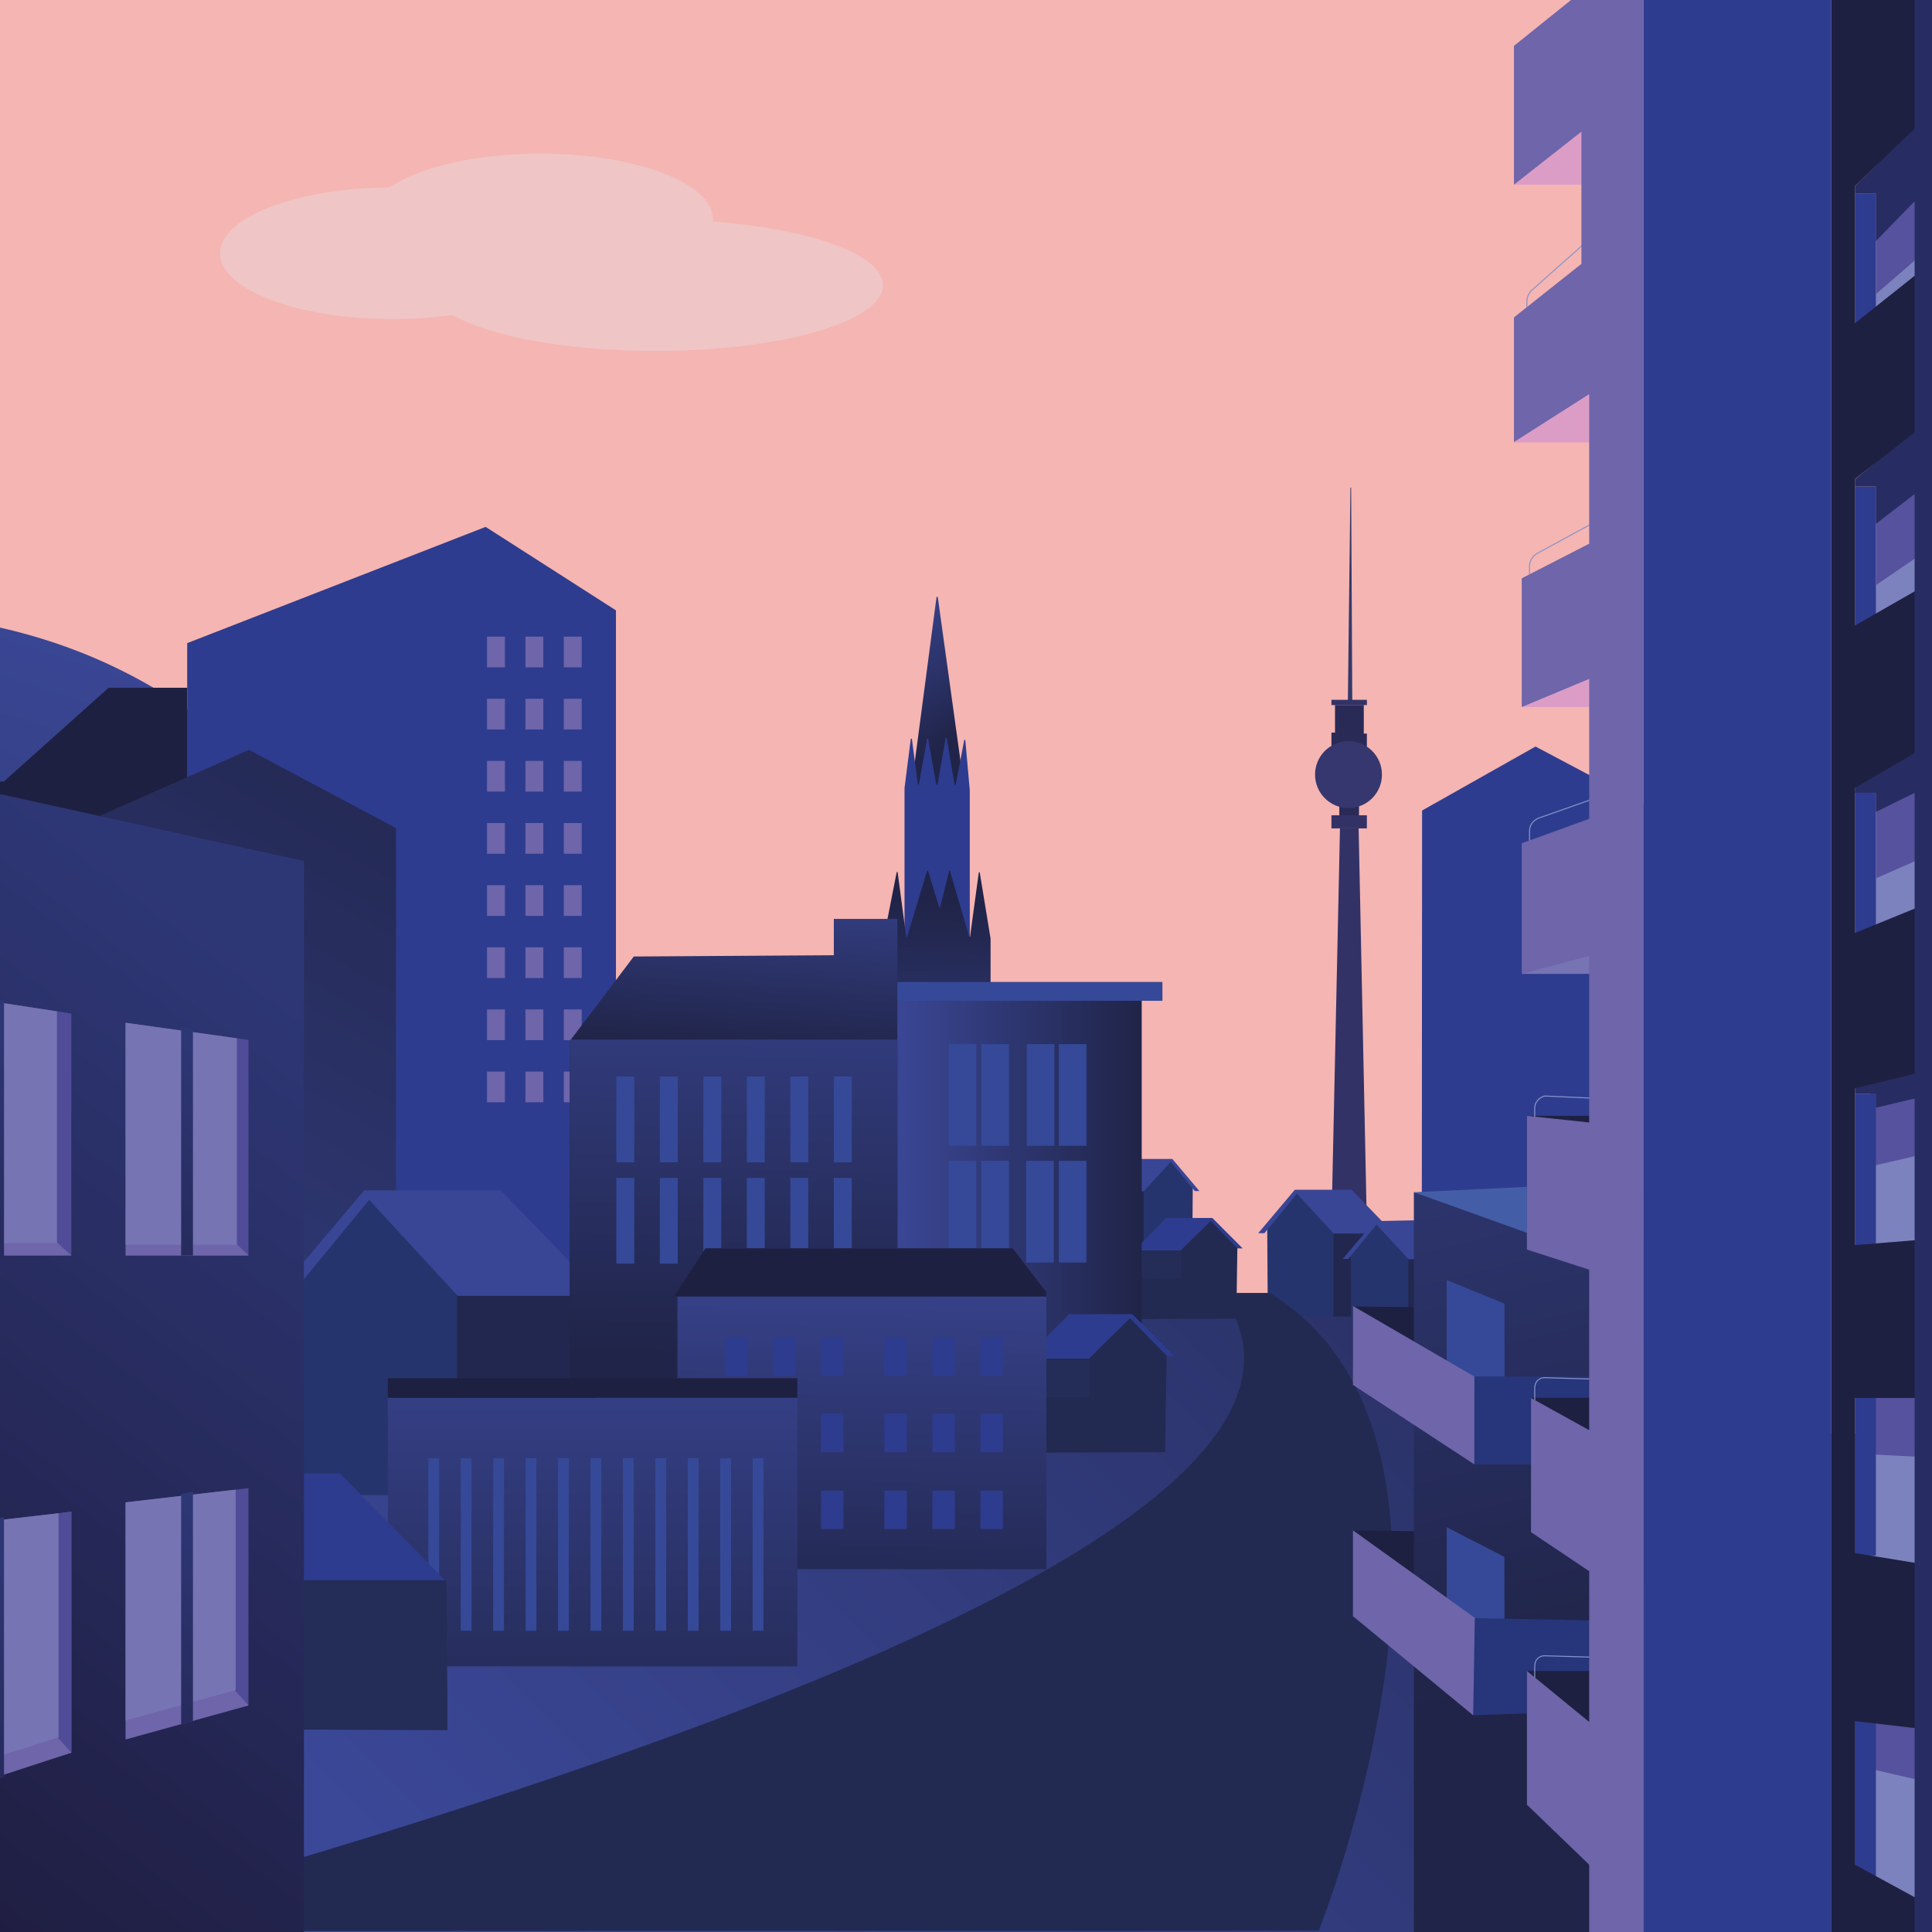 <?xml version="1.0" encoding="utf-8"?>
<!-- Generator: Adobe Illustrator 26.0.2, SVG Export Plug-In . SVG Version: 6.00 Build 0)  -->
<svg version="1.1" id="Background_copy" xmlns="http://www.w3.org/2000/svg" xmlns:xlink="http://www.w3.org/1999/xlink" x="0px"
	 y="0px" viewBox="0 0 1920 1920" style="enable-background:new 0 0 1920 1920;" xml:space="preserve">
<rect x="0" y="0" width="1920" height="1920" fill="#808080" stroke="none"/>
<style type="text/css">
	.st0{clip-path:url(#SVGID_00000152222772993564283960000004935251904091193015_);}
	.st1{fill:#F5B5B2;}
	.st2{fill:url(#SVGID_00000015321789821561779030000012526007182491408546_);}
	.st3{fill:#1E2042;}
	.st4{fill:#2E3C8F;}
	.st5{fill:#6E65AA;}
	.st6{fill:url(#SVGID_00000060015695599396105400000006801821835889691313_);}
	.st7{fill:url(#SVGID_00000162314581240013130610000003499266620481538469_);}
	.st8{fill:url(#SVGID_00000028319870047239275100000015214498947704979891_);}
	.st9{fill:url(#SVGID_00000123423308396644196290000007687190552724800138_);}
	.st10{fill:#363A69;}
	.st11{fill:#333267;}
	.st12{fill:#2A2A57;}
	.st13{fill:#37376F;}
	.st14{fill:#26346D;}
	.st15{fill:#21274E;}
	.st16{fill:#394696;}
	.st17{fill:#222A52;}
	.st18{fill:#242C58;}
	.st19{fill:none;stroke:#262626;stroke-miterlimit:10;}
	.st20{fill:url(#SVGID_00000101083293666743999000000001159593588534495364_);}
	.st21{fill:#354998;}
	.st22{fill:none;stroke:url(#SVGID_00000045601784949702981270000011340405340993930145_);stroke-width:6;stroke-miterlimit:10;}
	.st23{fill:url(#SVGID_00000072253284686654919750000012693947760290848951_);}
	.st24{fill:url(#SVGID_00000109005534846708676240000001752297322981582483_);}
	.st25{fill:url(#SVGID_00000180356321129952981940000014267010652526916233_);}
	.st26{fill:url(#SVGID_00000041992086322786633020000006863080978149168282_);}
	.st27{fill:#FFFFFF;}
	.st28{fill:url(#SVGID_00000067211606829873709390000006794721709777079967_);}
	.st29{fill:#504C98;}
	.st30{fill:#7774B4;}
	.st31{fill:url(#SVGID_00000021120427531587605240000011860865401865740222_);}
	.st32{fill:url(#SVGID_00000130620917050520862040000006625184847894858423_);}
	.st33{fill:url(#SVGID_00000002382791801258133500000015760780627819574186_);}
	.st34{fill:url(#SVGID_00000107559991848679102770000012334738691855840651_);}
	.st35{fill:url(#SVGID_00000069394980342145543600000006065879790123828098_);}
	.st36{fill:#445DA7;}
	.st37{fill:#27357B;}
	.st38{fill:#DB9DC6;}
	.st39{fill:none;stroke:#8693C9;stroke-miterlimit:10;}
	.st40{fill:#56529E;}
	.st41{fill:#7C82BE;}
	.st42{fill:#272D62;}
	.st43{fill:url(#SVGID_00000083051614510737334630000015918010799717273234_);}
	.st44{fill:url(#SVGID_00000135666227109191196870000005754997606306608026_);}
	.st45{fill:url(#SVGID_00000122699914312643286760000005307651376664952704_);}
	.st46{fill:url(#SVGID_00000181073545031480460830000001236251084880244629_);}
	.st47{fill:url(#SVGID_00000043425861762376323540000007052053673001574050_);}
	.st48{fill:url(#SVGID_00000062907862029168732150000015658084786521642415_);}
	.st49{fill:#EFC5C5;}
</style>
<g>
	<defs>
		<rect id="SVGID_1_" y="0" width="1920" height="1920"/>
	</defs>
	<clipPath id="SVGID_00000013188365072664071160000002288408000218907570_">
		<use xlink:href="#SVGID_1_"  style="overflow:visible;"/>
	</clipPath>
	<g style="clip-path:url(#SVGID_00000013188365072664071160000002288408000218907570_);">
		<polygon class="st1" points="2343.58,-7.87 -96.47,-7.54 -1249.49,554.03 -1249.49,1424.57 2343.58,1424.57 		"/>
		
			<linearGradient id="SVGID_00000023989059266063548050000017023179691072211096_" gradientUnits="userSpaceOnUse" x1="531.717" y1="715.061" x2="134.594" y2="1924.082">
			<stop  offset="0" style="stop-color:#3B4898"/>
			<stop  offset="0.999" style="stop-color:#202448"/>
		</linearGradient>
		<path style="fill:url(#SVGID_00000023989059266063548050000017023179691072211096_);" d="M-169.56,606.29v1216.91l1073.86,1.33
			l-0.16-791.42C257.72,1033.12,367.1,606.29-169.56,606.29z"/>
		<polygon class="st3" points="186.02,776.74 186.02,683.49 107.94,683.49 3.73,776.74 -75.65,776.74 -75.65,971.34 -75.65,1680.76 
			184.4,1681.69 		"/>
		<g>
			<polygon class="st4" points="186.02,639.14 482.62,523.61 612.12,606.57 612.12,1031.39 612.12,1482.16 186.02,1482.16 			"/>
			<g>
				
					<rect x="560.28" y="1064.91" transform="matrix(-1 -4.547397e-11 4.547397e-11 -1 1138.367 2160.333)" class="st5" width="17.8" height="30.51"/>
				
					<rect x="522.14" y="1064.91" transform="matrix(-1 -4.496282e-11 4.496282e-11 -1 1062.08 2160.333)" class="st5" width="17.8" height="30.51"/>
				
					<rect x="484" y="1064.91" transform="matrix(-1 -4.496282e-11 4.496282e-11 -1 985.793 2160.333)" class="st5" width="17.8" height="30.51"/>
			</g>
			<g>
				
					<rect x="560.28" y="1003.16" transform="matrix(-1 -4.557611e-11 4.557611e-11 -1 1138.367 2036.836)" class="st5" width="17.8" height="30.51"/>
				
					<rect x="522.14" y="1003.16" transform="matrix(-1 -4.445212e-11 4.445212e-11 -1 1062.08 2036.836)" class="st5" width="17.8" height="30.51"/>
				
					<rect x="484" y="1003.16" transform="matrix(-1 -4.496282e-11 4.496282e-11 -1 985.793 2036.836)" class="st5" width="17.8" height="30.51"/>
			</g>
			<g>
				
					<rect x="560.28" y="941.41" transform="matrix(-1 -4.516755e-11 4.516755e-11 -1 1138.367 1913.34)" class="st5" width="17.8" height="30.51"/>
				
					<rect x="522.14" y="941.41" transform="matrix(-1 -4.465640e-11 4.465640e-11 -1 1062.08 1913.34)" class="st5" width="17.8" height="30.51"/>
				
					<rect x="484" y="941.41" transform="matrix(-1 -4.475854e-11 4.475854e-11 -1 985.793 1913.34)" class="st5" width="17.8" height="30.51"/>
			</g>
			<g>
				
					<rect x="560.28" y="879.66" transform="matrix(-1 -4.501389e-11 4.501389e-11 -1 1138.367 1789.844)" class="st5" width="17.8" height="30.51"/>
				
					<rect x="522.14" y="879.66" transform="matrix(-1 -4.475854e-11 4.475854e-11 -1 1062.08 1789.844)" class="st5" width="17.8" height="30.51"/>
				
					<rect x="484" y="879.66" transform="matrix(-1 -4.521862e-11 4.521862e-11 -1 985.793 1789.844)" class="st5" width="17.8" height="30.51"/>
			</g>
			<g>
				
					<rect x="560.28" y="817.92" transform="matrix(-1 -4.526969e-11 4.526969e-11 -1 1138.367 1666.347)" class="st5" width="17.8" height="30.51"/>
				
					<rect x="522.14" y="817.92" transform="matrix(-1 -4.475854e-11 4.475854e-11 -1 1062.08 1666.347)" class="st5" width="17.8" height="30.51"/>
				
					<rect x="484" y="817.92" transform="matrix(-1 -4.511648e-11 4.511648e-11 -1 985.793 1666.347)" class="st5" width="17.8" height="30.51"/>
			</g>
			<g>
				
					<rect x="560.28" y="756.17" transform="matrix(-1 -4.516755e-11 4.516755e-11 -1 1138.367 1542.851)" class="st5" width="17.8" height="30.51"/>
				
					<rect x="522.14" y="756.17" transform="matrix(-1 -4.465640e-11 4.465640e-11 -1 1062.08 1542.851)" class="st5" width="17.8" height="30.51"/>
				
					<rect x="484" y="756.17" transform="matrix(-1 -4.516755e-11 4.516755e-11 -1 985.793 1542.851)" class="st5" width="17.8" height="30.51"/>
			</g>
			<g>
				
					<rect x="560.28" y="694.42" transform="matrix(-1 -4.516755e-11 4.516755e-11 -1 1138.367 1419.354)" class="st5" width="17.8" height="30.51"/>
				
					<rect x="522.14" y="694.42" transform="matrix(-1 -4.475854e-11 4.475854e-11 -1 1062.08 1419.354)" class="st5" width="17.8" height="30.51"/>
				
					<rect x="484" y="694.42" transform="matrix(-1 -4.511648e-11 4.511648e-11 -1 985.793 1419.354)" class="st5" width="17.8" height="30.51"/>
			</g>
			<g>
				
					<rect x="560.28" y="632.67" transform="matrix(-1 -4.516755e-11 4.516755e-11 -1 1138.367 1295.858)" class="st5" width="17.8" height="30.51"/>
				
					<rect x="522.14" y="632.67" transform="matrix(-1 -4.475854e-11 4.475854e-11 -1 1062.08 1295.858)" class="st5" width="17.8" height="30.51"/>
				
					<rect x="484" y="632.67" transform="matrix(-1 -4.511648e-11 4.511648e-11 -1 985.793 1295.858)" class="st5" width="17.8" height="30.51"/>
			</g>
		</g>
		
			<linearGradient id="SVGID_00000024683477816164909180000008879030484370149566_" gradientUnits="userSpaceOnUse" x1="-33.399" y1="1763.763" x2="666.969" y2="571.518">
			<stop  offset="0" style="stop-color:#3B4898"/>
			<stop  offset="0.277" style="stop-color:#323C7E"/>
			<stop  offset="0.899" style="stop-color:#202448"/>
		</linearGradient>
		<polygon style="fill:url(#SVGID_00000024683477816164909180000008879030484370149566_);" points="71.68,1137.33 71.68,822.93 
			247.35,745.2 393.56,822.93 393.56,1137.33 393.56,1798.9 71.68,1797.18 		"/>
		
			<linearGradient id="SVGID_00000001653307549431492190000006105484534828826014_" gradientUnits="userSpaceOnUse" x1="577.988" y1="2065.889" x2="2115.173" y2="525.01">
			<stop  offset="0" style="stop-color:#3B4898"/>
			<stop  offset="0.844" style="stop-color:#202448"/>
		</linearGradient>
		
			<rect x="242.35" y="1306" style="fill:url(#SVGID_00000001653307549431492190000006105484534828826014_);" width="1538.9" height="650.08"/>
		<g>
			
				<linearGradient id="SVGID_00000085954758846825180860000004576916627742551690_" gradientUnits="userSpaceOnUse" x1="859.391" y1="594.05" x2="947.33" y2="736.512">
				<stop  offset="0" style="stop-color:#3B4898"/>
				<stop  offset="0.999" style="stop-color:#202448"/>
			</linearGradient>
			<path style="fill:url(#SVGID_00000085954758846825180860000004576916627742551690_);" d="M905.23,786.48l25.46-192.86
				c0.1-0.75,1.19-0.76,1.3,0l26.27,189.65L905.23,786.48z"/>
			<path class="st4" d="M963.75,932.95V785.33c0-0.02,0-0.03,0-0.05l-4.42-49.54c-0.06-0.66-1-0.7-1.13-0.06l-8.37,43.81
				c-0.14,0.72-1.18,0.71-1.3-0.02l-7.63-45.77c-0.1-0.62-0.99-0.64-1.12-0.02l-8.02,45.62c-0.13,0.76-1.22,0.76-1.35,0l-8.01-44.81
				c-0.09-0.65-1.03-0.65-1.13,0l-8.12,44.96c-0.1,0.55-0.9,0.53-0.97-0.02l-5.94-44.95c-0.11-0.64-1.04-0.62-1.13,0.02l-6.2,48.59
				c0,0.02,0,0.05,0,0.07v150.06"/>
			
				<linearGradient id="SVGID_00000076598922095676611390000018128373227673487270_" gradientUnits="userSpaceOnUse" x1="926.35" y1="1205.313" x2="934.5" y2="893.56">
				<stop  offset="0" style="stop-color:#3B4898"/>
				<stop  offset="0.999" style="stop-color:#202448"/>
			</linearGradient>
			<path style="fill:url(#SVGID_00000076598922095676611390000018128373227673487270_);" d="M984.44,932.95l-10.75-65.74
				c-0.09-0.57-0.91-0.56-0.99,0.01l-8.64,63.39c-0.07,0.54-0.83,0.59-0.98,0.07l-18.9-64.99c-0.14-0.49-0.84-0.48-0.97,0.02
				l-8.91,35.85c-0.12,0.49-0.82,0.51-0.96,0.03l-11.03-36.1c-0.14-0.47-0.81-0.47-0.96,0l-19.82,65.26
				c-0.16,0.52-0.9,0.45-0.98-0.08l-8.48-63.73c-0.07-0.56-0.88-0.59-0.99-0.03l-13.05,66.48v169.67h106.4V932.95z"/>
		</g>
		<g>
			<polygon class="st10" points="1342.04,484.5 1339.48,696.64 1343.89,696.64 1342.74,484.5 			"/>
			<rect x="1323.18" y="695.48" class="st11" width="35.2" height="5.21"/>
			<polyline class="st12" points="1358.38,742.01 1358.38,729.06 1355.32,729.06 1355.32,700.69 1326.71,700.69 1326.71,728.07 
				1323.18,728.07 1323.18,742.22 			"/>
			<polygon class="st11" points="1323.18,1216.81 1331.65,823.24 1350.2,823.24 1358.38,1218.26 			"/>
			<rect x="1331" y="797.17" class="st12" width="19.56" height="19.56"/>
			<path class="st13" d="M1373.37,769.79c0,18.36-14.88,33.24-33.24,33.24s-33.24-14.88-33.24-33.24c0-11.48,5.81-21.59,14.66-27.57
				c5.31-3.58,11.7-5.68,18.59-5.68C1358.49,736.55,1373.37,751.43,1373.37,769.79z"/>
			<rect x="1323.18" y="810.2" class="st11" width="35.2" height="13.04"/>
		</g>
		<g>
			<polygon class="st14" points="1259.92,1308 1259.34,1216.56 1288.49,1184.31 1330.45,1213.06 1382.53,1226.28 1383.04,1308.31 
							"/>
			<polygon class="st15" points="1325.18,1308.3 1383.04,1308.57 1382.53,1225.5 1330.45,1213.06 1325.18,1209.45 			"/>
			<polygon class="st16" points="1250.41,1225.5 1286.79,1182.37 1343.18,1182.37 1385.25,1225.89 1325.4,1225.89 1288.88,1186.25 
				1256.62,1225.5 			"/>
		</g>
		<g>
			<polygon class="st14" points="1342.73,1322.96 1342.23,1243.31 1367.62,1215.21 1404.18,1240.26 1449.54,1251.77 
				1449.98,1323.45 			"/>
			<polygon class="st15" points="1399.58,1323.23 1449.98,1323.45 1449.54,1251.09 1404.18,1240.26 1399.58,1237.11 			"/>
			<polygon class="st16" points="1334.44,1251.09 1366.14,1213.52 1463.84,1211.51 1500.48,1249.43 1399.77,1251.43 1367.96,1216.9 
				1339.86,1251.09 			"/>
		</g>
		<g>
			<polygon class="st14" points="1184.92,1244.7 1185.35,1177.05 1163.78,1153.18 1132.73,1174.46 1094.21,1184.23 1093.83,1245.12 
							"/>
			<polygon class="st15" points="1136.63,1244.92 1093.83,1245.12 1094.21,1183.66 1132.73,1174.46 1136.63,1171.78 			"/>
			<polygon class="st16" points="1191.96,1183.66 1165.04,1151.74 1123.31,1151.74 1092.19,1183.94 1136.47,1183.94 1163.5,1154.62 
				1187.36,1183.66 			"/>
		</g>
		<g>
			<polygon class="st17" points="1228.64,1310.52 1229.74,1235.73 1203.46,1211.87 1169.27,1233.14 1126.85,1242.92 
				1126.43,1310.94 			"/>
			<polygon class="st18" points="1173.57,1270.74 1126.43,1270.94 1126.85,1242.92 1169.27,1233.14 1173.57,1230.47 			"/>
			<polygon class="st4" points="1234.91,1240.62 1204.84,1210.43 1158.9,1210.43 1127.17,1242.63 1173.39,1242.63 1203.15,1213.31 
				1229.74,1240.62 			"/>
		</g>
		<path class="st19" d="M1777.11,1263.12"/>
		<g>
			
				<linearGradient id="SVGID_00000020368953617031770530000014801828973656671921_" gradientUnits="userSpaceOnUse" x1="880.729" y1="1172.334" x2="1134.624" y2="1172.334">
				<stop  offset="0" style="stop-color:#3B4898"/>
				<stop  offset="0.999" style="stop-color:#202448"/>
			</linearGradient>
			
				<rect x="880.73" y="994.57" style="fill:url(#SVGID_00000020368953617031770530000014801828973656671921_);" width="253.89" height="355.52"/>
			<g>
				<rect x="942.73" y="1037.61" class="st21" width="27.47" height="101.04"/>
				<rect x="1052.21" y="1037.61" class="st21" width="27.47" height="101.04"/>
				<rect x="1020.37" y="1037.61" class="st21" width="27.47" height="101.04"/>
				<rect x="975.21" y="1037.61" class="st21" width="27.47" height="101.04"/>
				<rect x="942.73" y="1153.62" class="st21" width="27.47" height="101.04"/>
				<rect x="1052.21" y="1153.62" class="st21" width="27.47" height="101.04"/>
				<rect x="1019.74" y="1153.62" class="st21" width="27.47" height="101.04"/>
				<rect x="975.21" y="1153.62" class="st21" width="27.47" height="101.04"/>
			</g>
			<rect x="880.73" y="975.86" class="st21" width="274.48" height="18.71"/>
		</g>
		<g>
			<polygon class="st17" points="1157.92,1443.14 1159.43,1340.67 1123.42,1307.97 1076.57,1337.12 1018.44,1350.51 
				1017.87,1443.71 			"/>
			<polygon class="st18" points="1082.46,1388.64 1017.87,1388.9 1018.44,1350.51 1076.57,1337.12 1082.46,1333.46 			"/>
			<polygon class="st4" points="1166.52,1347.36 1125.31,1306 1062.36,1306 1018.88,1350.12 1082.22,1350.12 1122.99,1309.94 
				1159.43,1347.36 			"/>
		</g>
		<line class="st19" x1="257.72" y1="1332.88" x2="257.72" y2="1411.47"/>
		<g>
			<polygon class="st14" points="297.18,1485.46 295.79,1265.31 365.96,1187.66 467,1256.89 592.37,1288.7 593.6,1486.82 			"/>
			<polygon class="st15" points="454.31,1486.19 593.6,1486.82 592.37,1286.83 467,1256.89 454.31,1248.19 			"/>
			<polygon class="st16" points="274.27,1286.83 361.88,1182.98 497.65,1182.98 598.92,1287.76 454.83,1287.76 366.9,1192.34 
				289.24,1286.83 			"/>
		</g>
		
			<linearGradient id="SVGID_00000146491869838529202140000005917431913042264995_" gradientUnits="userSpaceOnUse" x1="154.883" y1="688.301" x2="154.883" y2="688.301">
			<stop  offset="9.507276e-04" style="stop-color:#272A5C;stop-opacity:0.4"/>
			<stop  offset="0.999" style="stop-color:#000000"/>
		</linearGradient>
		
			<path style="fill:none;stroke:url(#SVGID_00000146491869838529202140000005917431913042264995_);stroke-width:6;stroke-miterlimit:10;" d="
			M154.88,688.3"/>
		<g>
			
				<linearGradient id="SVGID_00000176023201826968775210000018322249424869588917_" gradientUnits="userSpaceOnUse" x1="758.628" y1="828.707" x2="741.396" y2="1046.457">
				<stop  offset="0" style="stop-color:#3B4898"/>
				<stop  offset="0.999" style="stop-color:#202448"/>
			</linearGradient>
			<polygon style="fill:url(#SVGID_00000176023201826968775210000018322249424869588917_);" points="629.86,950.57 566.29,1034.49 
				566.29,1370.75 891.79,1370.75 891.79,913.21 828.64,913.21 828.64,949.3 			"/>
			
				<linearGradient id="SVGID_00000058554872719579287510000017178456504569701799_" gradientUnits="userSpaceOnUse" x1="733.456" y1="849.133" x2="727.19" y2="1350.428">
				<stop  offset="0" style="stop-color:#3B4898"/>
				<stop  offset="0.999" style="stop-color:#202448"/>
			</linearGradient>
			<polygon style="fill:url(#SVGID_00000058554872719579287510000017178456504569701799_);" points="567.32,1033.12 566.29,1034.49 
				566.29,1370.75 891.79,1370.75 891.79,1033.12 			"/>
			<g>
				
					<rect x="828.66" y="1069.87" transform="matrix(-1 -8.318159e-11 8.318159e-11 -1 1675.126 2224.994)" class="st21" width="17.8" height="85.25"/>
				
					<rect x="785.43" y="1069.87" transform="matrix(-1 -8.307945e-11 8.307945e-11 -1 1588.667 2224.994)" class="st21" width="17.8" height="85.25"/>
				
					<rect x="742.2" y="1069.87" transform="matrix(-1 -8.369229e-11 8.369229e-11 -1 1502.208 2224.994)" class="st21" width="17.8" height="85.25"/>
				
					<rect x="698.97" y="1069.87" transform="matrix(-1 -8.318159e-11 8.318159e-11 -1 1415.749 2224.994)" class="st21" width="17.8" height="85.25"/>
				
					<rect x="655.74" y="1069.87" transform="matrix(-1 -8.369229e-11 8.369229e-11 -1 1329.29 2224.994)" class="st21" width="17.8" height="85.25"/>
				
					<rect x="612.52" y="1069.87" transform="matrix(-1 -8.369229e-11 8.369229e-11 -1 1242.831 2224.994)" class="st21" width="17.8" height="85.25"/>
			</g>
			<g>
				
					<rect x="828.66" y="1170.57" transform="matrix(-1 -8.307945e-11 8.307945e-11 -1 1675.126 2426.389)" class="st21" width="17.8" height="85.25"/>
				
					<rect x="785.43" y="1170.57" transform="matrix(-1 -8.420344e-11 8.420344e-11 -1 1588.667 2426.389)" class="st21" width="17.8" height="85.25"/>
				
					<rect x="742.2" y="1170.57" transform="matrix(-1 -8.256830e-11 8.256830e-11 -1 1502.208 2426.389)" class="st21" width="17.8" height="85.25"/>
				
					<rect x="698.97" y="1170.57" transform="matrix(-1 -8.369229e-11 8.369229e-11 -1 1415.749 2426.389)" class="st21" width="17.8" height="85.25"/>
				
					<rect x="655.74" y="1170.57" transform="matrix(-1 -8.369229e-11 8.369229e-11 -1 1329.29 2426.389)" class="st21" width="17.8" height="85.25"/>
				
					<rect x="612.52" y="1170.57" transform="matrix(-1 -8.369229e-11 8.369229e-11 -1 1242.831 2426.389)" class="st21" width="17.8" height="85.25"/>
			</g>
		</g>
		<g>
			
				<linearGradient id="SVGID_00000168834070176466440210000014306304081372563584_" gradientUnits="userSpaceOnUse" x1="860.55" y1="1196.768" x2="852.712" y2="1638.306">
				<stop  offset="0" style="stop-color:#3B4898"/>
				<stop  offset="0.999" style="stop-color:#202448"/>
			</linearGradient>
			<polygon style="fill:url(#SVGID_00000168834070176466440210000014306304081372563584_);" points="1039.87,1559.4 
				1039.87,1284.06 1006.47,1240.54 701.08,1240.54 673.2,1286.67 673.2,1559.4 			"/>
			<polygon class="st3" points="1039.87,1288.48 1039.87,1284.06 1006.47,1240.54 701.08,1240.54 670.86,1286.67 670.86,1288.48 			
				"/>
			<g>
				
					<rect x="974.32" y="1328.68" transform="matrix(-1 -4.533586e-11 4.533586e-11 -1 1970.907 2695.536)" class="st4" width="22.27" height="38.17"/>
				
					<rect x="926.6" y="1328.68" transform="matrix(-1 -4.492729e-11 4.492729e-11 -1 1875.472 2695.536)" class="st4" width="22.27" height="38.17"/>
				
					<rect x="878.88" y="1328.68" transform="matrix(-1 -4.492729e-11 4.492729e-11 -1 1780.037 2695.536)" class="st4" width="22.27" height="38.17"/>
				
					<rect x="974.32" y="1405.03" transform="matrix(-1 -4.484558e-11 4.484558e-11 -1 1970.907 2848.231)" class="st4" width="22.27" height="38.17"/>
				
					<rect x="926.6" y="1405.03" transform="matrix(-1 -4.533586e-11 4.533586e-11 -1 1875.472 2848.231)" class="st4" width="22.27" height="38.17"/>
				
					<rect x="878.88" y="1405.03" transform="matrix(-1 -4.484558e-11 4.484558e-11 -1 1780.037 2848.231)" class="st4" width="22.27" height="38.17"/>
				
					<rect x="974.32" y="1481.38" transform="matrix(-1 -4.484558e-11 4.484558e-11 -1 1970.907 3000.927)" class="st4" width="22.27" height="38.17"/>
				
					<rect x="926.6" y="1481.38" transform="matrix(-1 -4.492729e-11 4.492729e-11 -1 1875.472 3000.927)" class="st4" width="22.27" height="38.17"/>
				
					<rect x="878.88" y="1481.38" transform="matrix(-1 -4.533586e-11 4.533586e-11 -1 1780.037 3000.927)" class="st4" width="22.27" height="38.17"/>
			</g>
			<g>
				
					<rect x="815.95" y="1328.68" transform="matrix(-1 -4.533586e-11 4.533586e-11 -1 1654.175 2695.536)" class="st4" width="22.27" height="38.17"/>
				
					<rect x="768.24" y="1328.68" transform="matrix(-1 -4.492729e-11 4.492729e-11 -1 1558.74 2695.536)" class="st4" width="22.27" height="38.17"/>
				
					<rect x="720.52" y="1328.68" transform="matrix(-1 -4.492729e-11 4.492729e-11 -1 1463.305 2695.536)" class="st4" width="22.27" height="38.17"/>
				
					<rect x="815.95" y="1405.03" transform="matrix(-1 -4.484558e-11 4.484558e-11 -1 1654.175 2848.231)" class="st4" width="22.27" height="38.17"/>
				
					<rect x="768.24" y="1405.03" transform="matrix(-1 -4.533586e-11 4.533586e-11 -1 1558.74 2848.231)" class="st4" width="22.27" height="38.17"/>
				
					<rect x="720.52" y="1405.03" transform="matrix(-1 -4.484558e-11 4.484558e-11 -1 1463.305 2848.231)" class="st4" width="22.27" height="38.17"/>
				
					<rect x="815.95" y="1481.38" transform="matrix(-1 -4.484558e-11 4.484558e-11 -1 1654.175 3000.927)" class="st4" width="22.27" height="38.17"/>
				
					<rect x="768.24" y="1481.38" transform="matrix(-1 -4.492729e-11 4.492729e-11 -1 1558.74 3000.927)" class="st4" width="22.27" height="38.17"/>
				
					<rect x="720.52" y="1481.38" transform="matrix(-1 -4.533586e-11 4.533586e-11 -1 1463.305 3000.927)" class="st4" width="22.27" height="38.17"/>
			</g>
		</g>
		<path class="st17" d="M1213.4,1284.91c165.32,227.26-597.62,477.86-1168.59,634.19l1265.8-0.47c0,0,193.93-484.54-48.75-633.73
			H1213.4z"/>
		<g>
			<polygon class="st4" points="1413.26,805.47 1525.98,741.89 1715.61,842.39 1715.61,1953.64 1412.48,1944.29 			"/>
		</g>
		<g>
			
				<linearGradient id="SVGID_00000067925670991839080830000012759280509394078629_" gradientUnits="userSpaceOnUse" x1="588.917" y1="1249.8" x2="588.917" y2="1796.161">
				<stop  offset="0" style="stop-color:#3B4898"/>
				<stop  offset="0.999" style="stop-color:#202448"/>
			</linearGradient>
			
				<rect x="385.43" y="1389.11" style="fill:url(#SVGID_00000067925670991839080830000012759280509394078629_);" width="406.98" height="266.93"/>
			<rect x="425.66" y="1449.21" class="st21" width="10.74" height="171.41"/>
			<rect x="457.89" y="1449.21" class="st21" width="10.74" height="171.41"/>
			<rect x="490.12" y="1449.21" class="st21" width="10.74" height="171.41"/>
			<rect x="522.35" y="1449.21" class="st21" width="10.74" height="171.41"/>
			<rect x="554.59" y="1449.21" class="st21" width="10.74" height="171.41"/>
			<rect x="586.82" y="1449.21" class="st21" width="10.74" height="171.41"/>
			<rect x="619.05" y="1449.21" class="st21" width="10.74" height="171.41"/>
			<rect x="651.28" y="1449.21" class="st21" width="10.74" height="171.41"/>
			<rect x="683.52" y="1449.21" class="st21" width="10.74" height="171.41"/>
			<rect x="715.75" y="1449.21" class="st21" width="10.74" height="171.41"/>
			<rect x="747.98" y="1449.21" class="st21" width="10.74" height="171.41"/>
			<rect x="385.43" y="1369.61" class="st3" width="406.98" height="19.5"/>
		</g>
		<g>
			<polygon class="st17" points="108.19,1718.02 104.56,1547.64 191.08,1469.07 303.65,1539.12 443.32,1571.3 444.7,1719.39 			"/>
			<polygon class="st18" points="289.51,1718.07 444.7,1718.71 443.32,1571.3 303.65,1539.12 289.51,1530.32 			"/>
			<polygon class="st4" points="87.52,1563.73 186.53,1464.34 337.8,1464.34 442.28,1570.36 290.09,1570.36 192.12,1473.8 
				104.56,1563.73 			"/>
		</g>
		<g>
			<path class="st27" d="M56.28,1732.09c-12.99,3.95-25.98,7.9-38.97,11.85"/>
			
				<linearGradient id="SVGID_00000174583766307734631300000005582164518904561597_" gradientUnits="userSpaceOnUse" x1="744.099" y1="1901.39" x2="93.082" y2="1043.631" gradientTransform="matrix(-1 0 0 1 480.159 0)">
				<stop  offset="0" style="stop-color:#1D1A3A"/>
				<stop  offset="0.999" style="stop-color:#2E3776"/>
			</linearGradient>
			<polygon style="fill:url(#SVGID_00000174583766307734631300000005582164518904561597_);" points="-5.94,787.88 302.07,855.75 
				302.07,1929.21 -5.94,1929.21 			"/>
			<polygon class="st5" points="-5.94,1512.01 70.89,1502.36 70.89,1741.7 -5.94,1766.93 			"/>
			<polygon class="st29" points="124.87,1492.98 246.92,1478.89 246.92,1694.82 124.87,1728.6 			"/>
			<polygon class="st5" points="124.87,1492.98 224.62,1670.18 246.92,1694.82 124.87,1728.6 			"/>
			<polygon class="st30" points="234.22,1480.36 234.22,1679.56 124.87,1709.82 124.87,1492.98 			"/>
			<polygon class="st29" points="-5.94,1511.23 70.89,1502.36 70.89,1741.76 -5.94,1763.03 			"/>
			<polygon class="st5" points="-5.94,1620.23 48.59,1717.12 70.89,1741.76 -5.94,1765.98 			"/>
			<polygon class="st30" points="-5.94,1511.23 58.19,1503.83 58.19,1726.5 -5.94,1747 			"/>
			<polygon class="st29" points="246.92,1033.44 246.92,1247.71 124.87,1247.71 124.87,1016.41 			"/>
			<polygon class="st5" points="212.89,1214.85 246.92,1247.71 124.87,1247.71 124.87,1016.41 			"/>
			<line class="st29" x1="246.92" y1="1247.71" x2="124.87" y2="1247.71"/>
			<polygon class="st30" points="124.87,1236.97 124.87,1016.41 235.42,1031.83 235.42,1236.97 			"/>
			<polygon class="st29" points="-5.94,995.46 70.89,1007.24 70.89,1247.71 -5.94,1247.71 			"/>
			<polygon class="st5" points="-5.94,1035.02 4,1186.69 70.89,1247.71 -5.94,1247.71 			"/>
			<polygon class="st30" points="-5.94,995.46 56.61,1005.05 56.61,1235.28 -5.94,1235.28 			"/>
			
				<linearGradient id="SVGID_00000105392214942563407250000013491195777722099085_" gradientUnits="userSpaceOnUse" x1="494.827" y1="1295.385" x2="243.472" y2="1092.979" gradientTransform="matrix(-1 0 0 1 480.159 0)">
				<stop  offset="0" style="stop-color:#1D1A3A"/>
				<stop  offset="0.999" style="stop-color:#2E3776"/>
			</linearGradient>
			<polygon style="fill:url(#SVGID_00000105392214942563407250000013491195777722099085_);" points="180.03,1247.71 191.76,1247.71 
				191.76,1022.39 180.03,1020.05 			"/>
			
				<linearGradient id="SVGID_00000091704894130098493960000006714707766473131192_" gradientUnits="userSpaceOnUse" x1="500.697" y1="1763.653" x2="241.965" y2="1555.306" gradientTransform="matrix(-1 0 0 1 480.159 0)">
				<stop  offset="0" style="stop-color:#1D1A3A"/>
				<stop  offset="0.999" style="stop-color:#2E3776"/>
			</linearGradient>
			<polygon style="fill:url(#SVGID_00000091704894130098493960000006714707766473131192_);" points="180.03,1714.77 191.76,1710.08 
				191.76,1482.41 180.03,1484.76 			"/>
			
				<linearGradient id="SVGID_00000051381479730720856470000004578525316740283025_" gradientUnits="userSpaceOnUse" x1="711.588" y1="1822.898" x2="423.346" y2="1590.787" gradientTransform="matrix(-1 0 0 1 480.159 0)">
				<stop  offset="0" style="stop-color:#1D1A3A"/>
				<stop  offset="0.999" style="stop-color:#2E3776"/>
			</linearGradient>
			<polygon style="fill:url(#SVGID_00000051381479730720856470000004578525316740283025_);" points="-5.94,1508.23 4,1508.23 
				4,1766.41 -5.94,1768.4 			"/>
			
				<linearGradient id="SVGID_00000068646039057630246000000005052558404781181581_" gradientUnits="userSpaceOnUse" x1="707.102" y1="1304.109" x2="423.777" y2="1075.959" gradientTransform="matrix(-1 0 0 1 480.159 0)">
				<stop  offset="0" style="stop-color:#1D1A3A"/>
				<stop  offset="0.999" style="stop-color:#2E3776"/>
			</linearGradient>
			
				<rect x="-5.94" y="994.23" style="fill:url(#SVGID_00000068646039057630246000000005052558404781181581_);" width="9.95" height="255.83"/>
		</g>
		<g>
			<polygon class="st3" points="1473.23,1599.2 1344.52,1603.13 1344.52,1520.8 1473.23,1522.76 			"/>
			<polygon class="st3" points="1473.23,1357.29 1344.52,1360.24 1344.52,1298.39 1473.23,1299.87 			"/>
			<path class="st19" d="M1467.95,1450.04"/>
			
				<linearGradient id="SVGID_00000046331523663558490610000015175165453957702830_" gradientUnits="userSpaceOnUse" x1="1278.529" y1="592.944" x2="1602.185" y2="1913.457">
				<stop  offset="0" style="stop-color:#3B4898"/>
				<stop  offset="0.82" style="stop-color:#202448"/>
			</linearGradient>
			<polygon style="fill:url(#SVGID_00000046331523663558490610000015175165453957702830_);" points="1521.67,1219.88 
				1405.09,1184.82 1405.09,1333.31 1405.09,1965.04 1645.15,1998.13 1645.15,1233.04 			"/>
			<polyline class="st21" points="1437.73,1352.41 1437.73,1272.05 1495.16,1295.56 1495.16,1414.73 			"/>
			<polygon class="st36" points="1630.21,1174.12 1645.15,1233.04 1530.87,1229.95 1405.09,1184.82 			"/>
			<polyline class="st21" points="1437.73,1604.57 1437.73,1517.77 1495.07,1547.23 1495.16,1628.82 			"/>
			<rect x="1465.19" y="1367.96" class="st37" width="126.41" height="87.34"/>
			<polygon class="st37" points="1592.75,1700.07 1464.04,1704.67 1464.04,1608.14 1592.75,1610.44 			"/>
			<polygon class="st5" points="1344.52,1297.85 1465.19,1367.96 1465.19,1455.29 1344.52,1376.25 			"/>
			<polygon class="st5" points="1344.52,1520.8 1465.66,1607.79 1464.04,1704.67 1344.52,1606.09 			"/>
		</g>
		<g>
			<rect x="1517.44" y="1660.6" class="st3" width="89.23" height="110.51"/>
			<rect x="1521.43" y="1389.08" class="st3" width="89.23" height="110.51"/>
			<rect x="1517.44" y="1108.89" class="st3" width="93.22" height="110.31"/>
			<polygon class="st38" points="1504.54,183.52 1577.98,183.52 1577.98,108.44 			"/>
			<polygon class="st38" points="1504.59,439.68 1585.77,439.68 1585.77,364.6 			"/>
			<polygon class="st38" points="1512.28,702.63 1601.01,702.63 1585.77,656.31 			"/>
			<polygon class="st30" points="1512.28,967.83 1589.5,967.83 1580.61,924.46 			"/>
			<path class="st27" d="M2210.47,1882.78c13.99,4.26,27.98,8.51,41.97,12.77"/>
			<path class="st39" d="M1589.64,228.62l-67.48,59.91c-3.02,2.91-4.72,6.92-4.72,11.11v26.57"/>
			<path class="st39" d="M1592.22,514.84l-64.14,34.89c-4.73,2.57-8.02,7.42-8.06,12.81c0,0.04,0,0.08,0,0.13v26.57"/>
			<path class="st39" d="M1592.22,790.76l-62.75,22.14c-5.42,1.91-9.4,6.91-9.45,12.66c0,0.04,0,0.08,0,0.13v26.57"/>
			<path class="st39" d="M1597.37,1091.98l-62.16-2.77c-5.21,1.24-9.42,5.49-9.96,10.82c-0.05,0.52-0.08,1.04-0.08,1.56v26.57"/>
			<path class="st39" d="M1597.37,1370.95l-62.25-1.82c-4.09-0.12-7.95,2.33-9.21,6.22c-0.49,1.52-0.74,3.11-0.74,4.74v26.57"/>
			<path class="st39" d="M1597.37,1647.32l-62.25-1.82c-4.09-0.12-7.95,2.33-9.21,6.22c-0.49,1.52-0.74,3.11-0.74,4.74v26.57"/>
			<rect x="1859.1" y="1045.65" class="st40" width="100.57" height="234.65"/>
			<polygon class="st41" points="1859.1,1280.31 1959.67,1280.31 1959.67,1135.9 1859.1,1159.11 			"/>
			<rect x="1859.1" y="1331.88" class="st40" width="100.57" height="234.65"/>
			<polygon class="st41" points="1859.1,1566.53 1959.67,1566.53 1959.67,1450.49 1859.1,1445.34 			"/>
			<rect x="1856.52" y="1654.21" class="st40" width="100.57" height="234.65"/>
			<polygon class="st41" points="1856.52,1896.6 1957.09,1894.02 1957.09,1780.56 1856.52,1757.35 			"/>
			<rect x="1864.26" y="759.42" class="st40" width="105.72" height="234.65"/>
			<polygon class="st41" points="1864.26,994.08 1969.98,994.08 1969.98,826.47 1864.26,872.88 			"/>
			<polygon class="st40" points="1864.26,679.49 1969.98,679.49 1969.98,419.05 1864.26,444.83 			"/>
			<polygon class="st41" points="1864.26,679.49 1969.98,679.49 1969.98,509.3 1864.26,581.5 			"/>
			<polygon class="st40" points="1864.26,388.1 1993.19,388.1 1993.19,78.67 1864.26,109.31 			"/>
			<polygon class="st41" points="1864.26,388.1 1993.19,388.1 1993.19,180.74 1864.26,292.31 			"/>
			<polyline class="st4" points="1633.47,-7.12 1633.47,1932.7 1819.9,1932.7 1819.9,-7.12 			"/>
			<rect x="1923.57" y="-3.85" class="st4" width="69.62" height="110.88"/>
			<rect x="1843.63" y="192.13" class="st4" width="20.63" height="136.67"/>
			<rect x="1843.63" y="483.51" class="st4" width="20.63" height="141.82"/>
			<rect x="1843.63" y="782.63" class="st4" width="20.63" height="146.98"/>
			<rect x="1843.63" y="1086.91" class="st4" width="20.63" height="152.14"/>
			<rect x="1843.63" y="1388.61" class="st4" width="20.63" height="157.3"/>
			<rect x="1843.63" y="1708.36" class="st4" width="20.63" height="157.3"/>
			<polygon class="st42" points="1843.63,192.13 1843.63,184.77 1923.57,107.03 1993.19,107.03 1864.26,239.53 1864.26,192.13 			
				"/>
			<polygon class="st42" points="1843.63,483.51 1843.63,476.15 1923.57,411.31 2006.08,411.31 1864.26,520.6 1864.26,483.51 			"/>
			<polygon class="st42" points="1843.63,787.79 1843.63,780.43 1923.57,736.22 2013.82,733.64 1864.26,806.83 1864.26,787.79 			
				"/>
			<polygon class="st42" points="1843.63,1086.91 1843.63,1079.55 1923.57,1061.12 2021.56,1063.7 1864.26,1100.79 1864.26,1086.91 
							"/>
			<polygon class="st3" points="1915.83,1932.7 1915.83,1892.57 1843.63,1853.22 1843.63,1710.45 1923.57,1719.78 1923.57,1556.49 
				1843.63,1543.42 1843.63,1389.3 1923.57,1389.3 1923.57,1230.83 1843.63,1237.36 1843.63,1081.53 1923.57,1061.93 
				1923.57,894.47 1843.63,927.08 1843.63,782.92 1923.57,736.27 1923.57,575.77 1843.63,621.49 1843.63,475.93 1923.57,413.41 
				1923.57,257.5 1843.63,321.03 1843.63,184.77 1923.52,108.05 1923.52,-7.12 1819.9,-7.07 1819.9,1932.7 			"/>
			<rect x="1923.57" y="256.59" class="st4" width="82.52" height="154.72"/>
			<rect x="1923.57" y="576.34" class="st4" width="82.52" height="159.87"/>
			<polygon class="st4" points="2006.08,1063.7 1923.57,1061.12 1923.57,896.09 2006.08,896.09 			"/>
			<rect x="1923.57" y="1231.31" class="st4" width="82.52" height="157.3"/>
			<rect x="1923.57" y="1556.22" class="st4" width="82.52" height="162.45"/>
			<rect x="1915.83" y="1891.44" class="st4" width="82.52" height="41.26"/>
			<polyline class="st5" points="1579.32,1932.7 1579.32,1853.1 1517.44,1793.52 1517.44,1660.6 1579.32,1711.26 1579.32,1561.43 
				1521.5,1522.67 1521.5,1389.3 1579.32,1421.3 1579.32,1261.8 1517.44,1241.8 1517.44,1108.89 1579.32,1115.52 1579.32,949.95 
				1512.28,967.83 1512.28,838.05 1579.32,813.72 1579.32,674.68 1512.28,702.63 1512.28,574.73 1579.32,540.31 1579.32,391.66 
				1504.54,439.31 1504.54,315.43 1571.59,262.24 1571.59,130.85 1504.54,183.52 1504.54,45.59 1563.85,-2.06 1633.47,-21.9 
				1633.47,1932.7 1580.61,1932.7 			"/>
			<rect x="1902.73" y="-9.26" class="st42" width="374.77" height="1944.17"/>
			<rect x="2016.5" y="759.31" class="st3" width="261" height="199.73"/>
			
				<linearGradient id="SVGID_00000120552808497117217980000009103765461467939223_" gradientUnits="userSpaceOnUse" x1="2700.348" y1="852.224" x2="2261.599" y2="563.573">
				<stop  offset="0" style="stop-color:#272D62"/>
				<stop  offset="0.999" style="stop-color:#2E3776"/>
			</linearGradient>
			<polygon style="fill:url(#SVGID_00000120552808497117217980000009103765461467939223_);" points="2277.5,47.23 1969.73,252.41 
				1969.73,898.36 2277.5,823.97 			"/>
			
				<linearGradient id="SVGID_00000018198537849955005800000012601463728372848060_" gradientUnits="userSpaceOnUse" x1="2509.983" y1="1930.255" x2="1883.465" y2="1104.775">
				<stop  offset="0" style="stop-color:#1D1A3A"/>
				<stop  offset="0.999" style="stop-color:#2E3776"/>
			</linearGradient>
			<polygon style="fill:url(#SVGID_00000018198537849955005800000012601463728372848060_);" points="2277.5,865.7 1945.71,938.81 
				1945.71,1945.03 2277.5,1945.03 			"/>
			<polygon class="st5" points="2277.5,1645.72 2194.74,1635.33 2194.74,1893.13 2277.5,1920.31 			"/>
			<polygon class="st29" points="2136.59,1625.21 2005.12,1610.04 2005.12,1842.64 2136.59,1879.02 			"/>
			<polygon class="st5" points="2136.59,1625.21 2029.14,1816.09 2005.12,1842.64 2136.59,1879.02 			"/>
			<polygon class="st30" points="2018.81,1611.62 2018.81,1826.2 2136.59,1858.79 2136.59,1625.21 			"/>
			<polygon class="st29" points="2277.5,1644.88 2194.74,1635.33 2194.74,1893.2 2277.5,1916.11 			"/>
			<polygon class="st5" points="2277.5,1762.29 2218.75,1866.66 2194.74,1893.2 2277.5,1919.29 			"/>
			<polygon class="st30" points="2277.5,1644.88 2208.42,1636.91 2208.42,1876.76 2277.5,1898.85 			"/>
			<polygon class="st29" points="2005.12,1130.21 2005.12,1361.02 2136.59,1361.02 2136.59,1111.86 			"/>
			<polygon class="st5" points="2041.78,1325.62 2005.12,1361.02 2136.59,1361.02 2136.59,1111.86 			"/>
			<line class="st29" x1="2005.12" y1="1361.02" x2="2136.59" y2="1361.02"/>
			<polygon class="st30" points="2136.59,1349.45 2136.59,1111.86 2017.51,1128.48 2017.51,1349.45 			"/>
			<polygon class="st29" points="2277.5,1089.3 2194.74,1101.99 2194.74,1361.02 2277.5,1361.02 			"/>
			<polygon class="st5" points="2277.5,1131.91 2266.79,1295.29 2194.74,1361.02 2277.5,1361.02 			"/>
			<polygon class="st30" points="2277.5,1089.3 2210.12,1099.63 2210.12,1347.63 2277.5,1347.63 			"/>
			<path class="st19" d="M2005.12,1361.02"/>
			<path class="st19" d="M2077.03,1120.17"/>
			
				<linearGradient id="SVGID_00000106124186061223120650000001952484143111244219_" gradientUnits="userSpaceOnUse" x1="2286.899" y1="1412.373" x2="2016.145" y2="1194.345">
				<stop  offset="0" style="stop-color:#1D1A3A"/>
				<stop  offset="0.999" style="stop-color:#2E3776"/>
			</linearGradient>
			<polygon style="fill:url(#SVGID_00000106124186061223120650000001952484143111244219_);" points="2077.18,1361.02 
				2064.54,1361.02 2064.54,1118.31 2077.18,1115.78 			"/>
			
				<linearGradient id="SVGID_00000021821664789218792300000003708000410657392537_" gradientUnits="userSpaceOnUse" x1="2293.222" y1="1916.781" x2="2014.521" y2="1692.354">
				<stop  offset="0" style="stop-color:#1D1A3A"/>
				<stop  offset="0.999" style="stop-color:#2E3776"/>
			</linearGradient>
			<polygon style="fill:url(#SVGID_00000021821664789218792300000003708000410657392537_);" points="2077.18,1864.13 
				2064.54,1859.07 2064.54,1613.84 2077.18,1616.37 			"/>
			
				<linearGradient id="SVGID_00000169560010985074910820000014023088258981706385_" gradientUnits="userSpaceOnUse" x1="2520.39" y1="1980.598" x2="2209.901" y2="1730.573">
				<stop  offset="0" style="stop-color:#1D1A3A"/>
				<stop  offset="0.999" style="stop-color:#2E3776"/>
			</linearGradient>
			<polygon style="fill:url(#SVGID_00000169560010985074910820000014023088258981706385_);" points="2277.5,1641.65 
				2266.79,1641.65 2266.79,1919.75 2277.5,1921.89 			"/>
			
				<linearGradient id="SVGID_00000042008959182219674200000003019081816984807565_" gradientUnits="userSpaceOnUse" x1="2515.557" y1="1421.77" x2="2210.366" y2="1176.011">
				<stop  offset="0" style="stop-color:#1D1A3A"/>
				<stop  offset="0.999" style="stop-color:#2E3776"/>
			</linearGradient>
			
				<rect x="2266.79" y="1087.97" style="fill:url(#SVGID_00000042008959182219674200000003019081816984807565_);" width="10.71" height="275.57"/>
		</g>
		<path class="st49" d="M708.5,220.13c0.06-0.7,0.1-1.41,0.1-2.11c0-36.12-76.87-65.39-171.7-65.39
			c-64.64,0-120.92,13.61-150.21,33.71c-93.14,0.74-168.04,29.73-168.04,65.38c0,36.12,76.87,65.39,171.7,65.39
			c20.83,0,40.79-1.41,59.27-4c37.42,21.19,113.67,35.71,201.64,35.71c124.95,0,226.24-29.28,226.24-65.39
			C877.5,253.01,805.73,227.46,708.5,220.13z"/>
	</g>
</g>
</svg>
